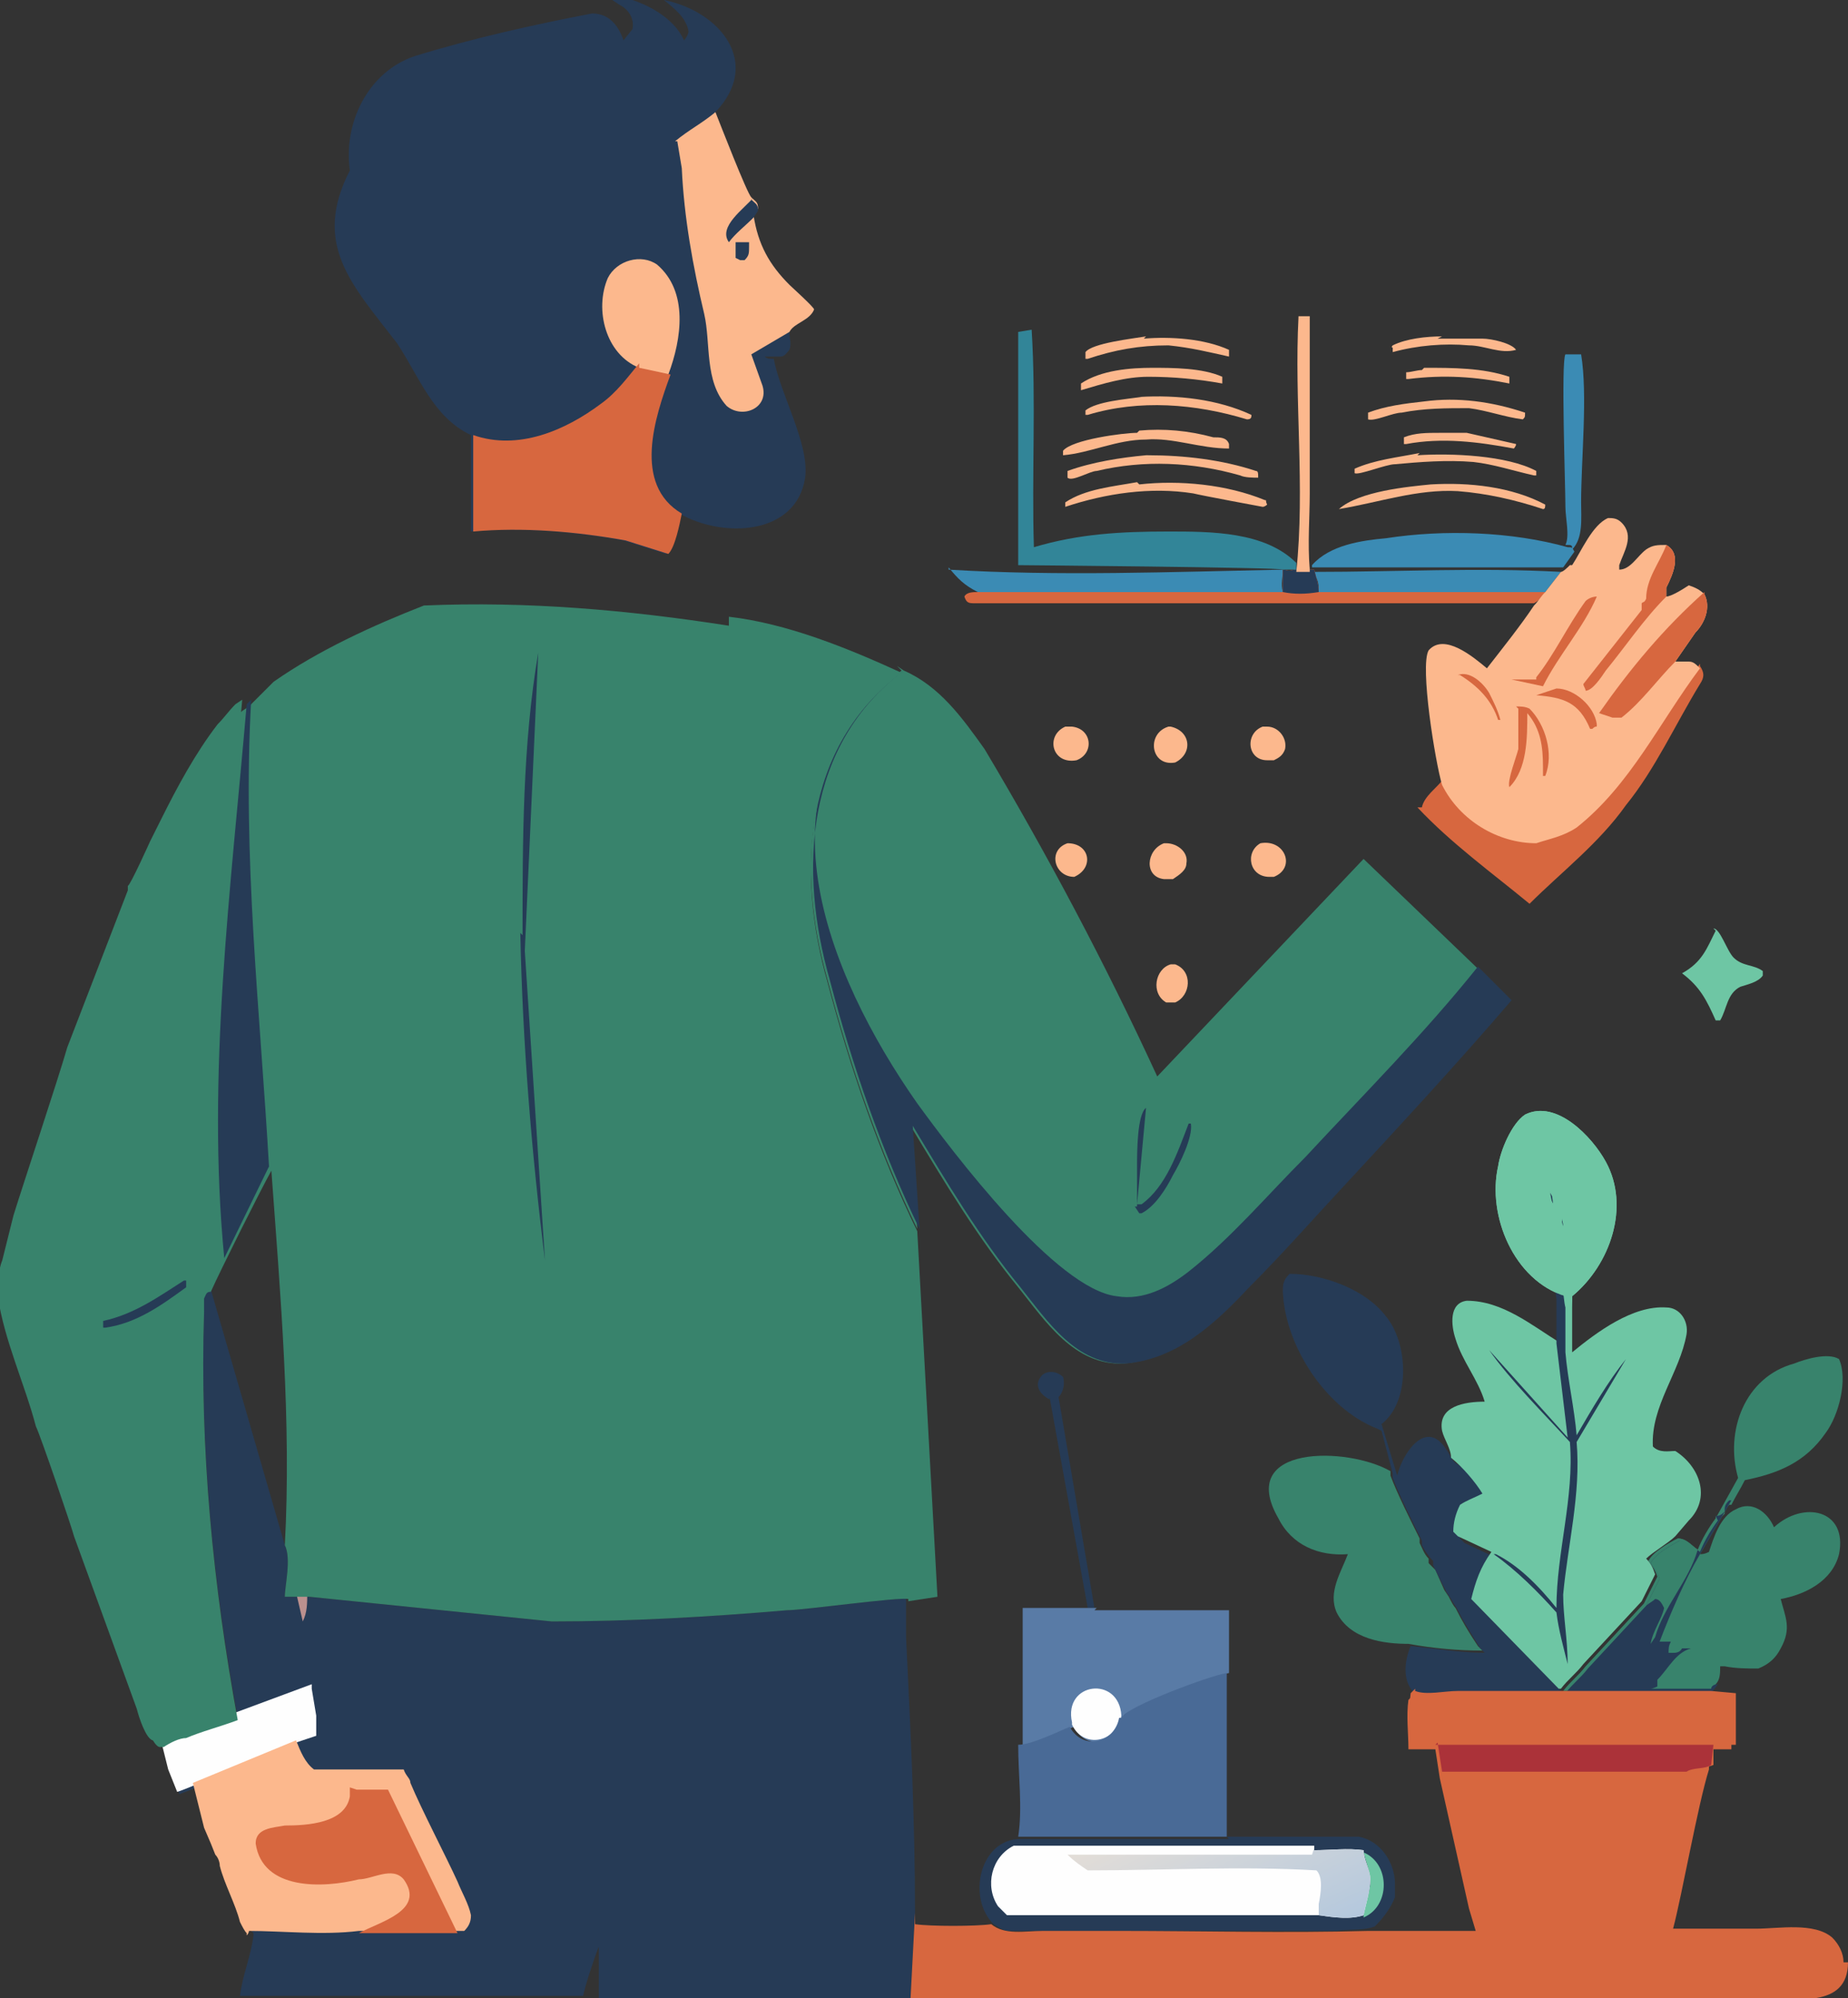 <?xml version="1.0" encoding="UTF-8"?><svg id="a" xmlns="http://www.w3.org/2000/svg" xmlns:xlink="http://www.w3.org/1999/xlink" viewBox="0 0 82.4 89.1"><rect x="0" y="0" width="82.4" height="89.1" fill="#333333" stroke="none"/><defs><style>.c{fill:#38836c;}.c,.d,.e,.f,.g,.h,.i,.j,.k,.l,.m,.n,.o{stroke-width:0px;}.d{fill:#3b8bb4;}.e{fill:#fefefe;}.f{fill:#6ec6a4;}.g{fill:#bb908e;}.h{fill:url(#b);}.i{fill:#fcb88d;}.j{fill:#496a96;}.k{fill:#ab3239;}.l{fill:#d7673f;}.m{fill:#328598;}.n{fill:#597ba6;}.o{fill:#263b56;}</style><linearGradient id="b" x1="53" y1="7.6" x2="56.5" y2=".5" gradientTransform="translate(0 87.9) scale(1 -1)" gradientUnits="userSpaceOnUse"><stop offset="0" stop-color="#e2ddd8"/><stop offset="1" stop-color="#b4c8dd"/></linearGradient></defs><path class="o" d="M40.8,85.3l-.2,3.8h-13.9c0-.5,0-1,0-1.5,0-.3,0-.6,0-.8-.2.5-.6,1.7-.7,2.2h0c0,0-15.3,0-15.3,0,.1-.9.5-1.8.6-2.7h0s0-.1,0-.1c-.1-.1-.2-.3-.3-.4,0-.4-.3-.9-.5-1.3,0-.2-.4-.9-.5-1.1,0-.3-.3-.7-.4-1l-.3-.7-.5-2-.8.3-.4-1-.3-1.2c.2-.2.7-.3,1-.4.8-.3,1.6-.5,2.3-.8-1.1-6-1.7-12.1-1.5-18.2,0-.2,0-.5,0-.6,0-.2.2-.2.3-.3l3.3,11.4c.3.6,0,1.8,0,2.3,0,0,0,0,.1,0h.5s.5,0,.5,0l10.8,1.1.3-5.8h0s-.3,5.8-.3,5.8c3.5,0,7-.2,10.5-.5.7,0,5-.6,5.3-.5v.6c0,0,0,1.1,0,1.1.2,4.1.4,8.2.4,12.3Z"/><path class="i" d="M64.2,19.3h1.2c0,0,2.2.5,2.2.5h0c0,.1-.1.2-.1.2-1.6-.3-3.2-.5-4.8-.2h-.1c0-.1,0-.3,0-.3.5-.2,1-.2,1.6-.2Z"/><path class="i" d="M47.6,37.6c1,0,1.2,1.1.3,1.5-.9,0-1.2-1.2-.3-1.5Z"/><path class="i" d="M63.5,16.4c1.3,0,2.6,0,3.8.4v.2s0,.1,0,.1c-1.5-.3-2.9-.4-4.5-.2h-.1c0-.1,0-.3,0-.3.2,0,.5-.1.7-.1Z"/><path class="i" d="M52.1,43h.3c.8.3.7,1.4,0,1.7h-.4c-.7-.4-.5-1.5.2-1.7Z"/><path class="i" d="M52,32.4h.2c.9.2,1,1.2.2,1.6-1.1.2-1.3-1.3-.3-1.6Z"/><path class="i" d="M47.5,32.4h.3c.9.1,1,1.2.2,1.5-1.1.2-1.4-1.1-.5-1.5Z"/><path class="i" d="M56.2,32.4h.3c.5,0,.9.5.8,1-.1.3-.3.4-.5.5h-.3c-.9,0-1-1.2-.2-1.5Z"/><path class="i" d="M56.2,37.6c1.1-.2,1.6,1.1.6,1.5h-.2c-.9,0-1.1-1.1-.4-1.5Z"/><path class="i" d="M64.1,15.1c.6,0,1.4,0,2,0,.4,0,1.3.2,1.5.5h0c-.7.2-1.4-.2-2.1-.2-1.1-.1-2.3,0-3.4.3v-.2c-.1,0,0-.1,0-.1.6-.3,1.5-.4,2.2-.4Z"/><path class="i" d="M51.9,37.6h.1c.5,0,1,.4.9.9,0,.3-.3.5-.6.7h-.4c-.9-.1-.8-1.3,0-1.6Z"/><path class="i" d="M51.3,16.4c1,0,2.3,0,3.2.4,0,.1,0,.2,0,.3-1.1-.2-2.2-.3-3.3-.3-1,0-2,.3-3,.6h0c0-.1,0-.3,0-.3.9-.6,2.2-.7,3.2-.7Z"/><path class="i" d="M51,15.1c1.2-.1,2.7,0,3.8.5,0,.2,0,.2,0,.3-.9-.2-1.7-.4-2.7-.5-1.3,0-2.4.2-3.6.6h-.1c0,0,0-.3,0-.3.3-.4,2.1-.6,2.7-.7Z"/><path class="i" d="M50.8,19.2c1.1-.1,2.2,0,3.3.3.3,0,.6,0,.7.3v.2c-1.3,0-2.5-.5-3.7-.4-1.3,0-2.5.6-3.7.7h0c0-.1,0-.2,0-.2.4-.5,2.7-.8,3.3-.8Z"/><path class="i" d="M63.5,17.9c1.5-.2,3,0,4.5.5,0,.2,0,.2-.1.3-.8-.1-1.6-.4-2.4-.5-1,0-2,0-3,.2-.4,0-1.2.4-1.5.3v-.2c0,0,0-.1,0-.1.8-.3,1.6-.4,2.5-.5Z"/><path class="i" d="M50.8,17.7c1.7-.1,3.5.1,5,.8,0,.1,0,.2-.2.2-2.3-.7-4.8-.9-7.1-.2h-.1c0,0,0-.2,0-.2.5-.4,1.8-.5,2.5-.6Z"/><path class="i" d="M63.2,20.3c1.5-.1,4,0,5.3.7v.2c0,0,0,0-.1,0-.9-.2-1.8-.5-2.7-.6-1.2-.1-2.4,0-3.5.1-.4,0-1.6.5-1.8.4h0c0-.1,0-.2,0-.2.9-.4,1.9-.5,2.9-.7Z"/><path class="i" d="M63.8,21.6c1.7-.1,3.6.1,5.1.9h0c0,.1,0,.2-.1.2-1.2-.4-2.5-.7-3.8-.8-1.8-.1-3.5.5-5.3.8h0c.9-.8,3.1-1,4.1-1.1Z"/><path class="i" d="M51.2,20.3c1.6,0,3.3.2,4.8.7.1,0,.1.1.1.3-.2,0-.6,0-.8-.1-2.1-.6-4.3-.7-6.4-.2-.3,0-1.1.5-1.3.3v-.2s0-.1,0-.1c1.1-.4,2.4-.6,3.5-.7Z"/><path class="i" d="M50.8,21.6c1.8-.2,3.9,0,5.6.7.1,0,0,0,.1.2,0,0-.1.1-.2.1,0,0-2.7-.5-3.1-.6-1.9-.3-3.9,0-5.7.6v-.2c.9-.6,2.1-.7,3.2-.9Z"/><path class="o" d="M46.8,62.4c-.4-.2-.7-.6-.4-1,.2-.3.7-.3,1,0,.1.3,0,.7-.2.9l1.6,9.4h-.3s-1.7-9.4-1.7-9.4Z"/><path class="d" d="M70,15.8h.5c.3,1.8,0,4.7,0,6.6,0,.7.1,1.6-.4,2.1,0-.2,0-.2-.3-.2.2-.4,0-1.2,0-1.7,0-.9-.2-6.5,0-6.8Z"/><path class="f" d="M76.4,41.4c.3,0,.6,1,.9,1.3.4.4.9.3,1.3.6v.2c-.2.3-.7.4-1,.5-.6.3-.6,1-.9,1.5-.1,0-.1,0-.2,0-.4-.9-.7-1.5-1.5-2.1.9-.5,1.1-1.1,1.5-1.9Z"/><path class="d" d="M58.6,25.5c3.7,0,7.3-.2,11,0l-.7.9h-10.1c0-.3,0-.5-.2-.8Z"/><path class="d" d="M42.3,25.4c4.9.3,10,.1,14.9,0,0,.4-.1.6,0,1h-13.6c-.6-.3-.9-.6-1.3-1.1Z"/><path class="d" d="M58.5,25.2c.8-.9,2.2-1.1,3.3-1.2,2.6-.4,5.6-.3,8.1.4.2,0,.2,0,.3.2l-.5.7h-11.2c0,0,0,0,0,0Z"/><path class="l" d="M58.4,25.4h.2c.1.4.2.7.2,1h10.1c-.1.2-.3.4-.5.5h-24.9c-.3,0-.4,0-.5-.3.1-.2.4-.2.6-.2h13.6c0-.4,0-.7,0-1,.2,0,.2.1.5,0h.1c0,0,.6-.1.6-.1Z"/><path class="o" d="M58.4,25.4h.2c.1.4.2.7.2,1-.6.1-1.1.1-1.6,0,0-.4,0-.6,0-1,.2,0,.2.1.5,0h.1c0,0,.6-.1.6-.1Z"/><path class="c" d="M77.5,65.9c-.6-2.1.3-4.5,2.5-5.1.5-.2,1.5-.5,2-.2.4.9,0,2.5-.6,3.3-.9,1.3-2.1,1.8-3.6,2.1-.2.4-.4.7-.6,1.1h-.1c-.1.1-.2.2-.2.4-.1.1-.2.2-.4.2l1-1.8Z"/><path class="l" d="M75.8,29.7c.2.3.2.5,0,.8-1.1,1.8-2,3.8-3.3,5.4-1.2,1.7-2.9,3-4.3,4.4-1.7-1.4-3.5-2.7-5-4.3h.2c.1-.5.7-.9.9-1.2.7,1.6,2.4,2.5,4.2,2.6.7-.2,1.3-.3,1.8-.7,2.4-1.9,3.7-4.7,5.5-7.1Z"/><path class="m" d="M46,14.7c.2,3.2,0,6.5.1,9.7,2-.6,3.9-.7,6-.7,1.9,0,4.3,0,5.7,1.4v.3c-.3,0-.3,0-.5,0h-.1c0-.1-11.8-.2-11.8-.2v-10.4s.6-.1.6-.1Z"/><path class="c" d="M60.1,69.3c-1.3.1-2.5-.4-3.1-1.6-1.9-3.3,3.1-3.2,5-2.1h0c0,0,0,.2,0,.2.3.8.9,2,1.3,2.8,0,.1,0,0,0,.2.1.2.2.5.4.7v.2c0,0,.3.3.3.3h0c0,0,.4.9.4.9l.2.3c.1.2.2.4.3.5.3.6.6,1.1,1,1.7l.2.2c-1.1,0-2.2-.1-3.3-.3-1.1,0-2.6-.2-3.2-1.4-.4-.9.2-1.8.5-2.6Z"/><path class="n" d="M48.8,71.8h6s0,2.8,0,2.8c-.6.1-4.5,1.6-4.7,1.9h0c-.2,1.3-1.7,1.6-2.2.5-.6.2-1.8.9-2.3.8v-6.1s3,0,3,0h.3Z"/><path class="e" d="M47.8,77v-.2c-.4-1.8,2.1-2.1,2.2-.3-.2,1.2-1.7,1.5-2.2.4Z"/><path class="j" d="M50,76.6h0c.2-.5,4-1.9,4.7-2v7.3s-9.3,0-9.3,0c.2-1.3,0-2.7,0-4.1.6,0,1.8-.6,2.3-.8.6,1.1,2,.7,2.2-.4Z"/><path class="c" d="M76.5,67.6c.2,0,.3-.1.4-.2,0-.2,0-.3.2-.5h.1s-1.4,2.4-1.4,2.4c.1,0,.2,0,.4-.1.2-.6.5-1.6,1.2-1.9.7-.4,1.4.1,1.7.8,1.3-1.2,3.3-.8,2.9,1.2-.3,1.2-1.5,1.8-2.6,2,.2.8.5,1.3,0,2.2-.2.4-.5.7-1,.9-.5,0-1,0-1.5-.1h-.2c0,.3,0,.6-.2.8l-.3.3h-4.3s-.3,0-.3,0h-1.1s-.8,0-.8,0c.3-.4.7-.7,1-1.1l2.6-2.8.6-1.2c-.1-.3-.2-.4-.4-.7.2-.4.9-.8,1.3-1,.4,0,.6.3.9.5.2-.5.5-1,.8-1.4Z"/><path class="o" d="M76.5,67.6c.2,0,.3-.1.4-.2,0-.2,0-.3.2-.5h.1s-1.4,2.4-1.4,2.4c-.7,1.2-1.3,2.6-1.8,3.9.2,0,.2,0,.4,0h.1c-.1.2-.1.3-.1.5h.2c.1,0,.3,0,.4-.2.2,0,.2,0,.4,0-.7.2-1,.9-1.5,1.4,0,0,0,.2,0,.3,0,0-.2.1-.3.1.9,0,1.8,0,2.7,0,0-.1.1-.2.3-.2h0c0,0-.3.4-.3.4h-4.3s-.3,0-.3,0h-1.1s-.8,0-.8,0c.3-.4.7-.7,1-1.1l2.6-2.8.6-1.2c-.1-.3-.2-.4-.4-.7.2-.4.9-.8,1.3-1,.4,0,.6.3.9.5.2-.5.5-1,.8-1.4Z"/><path class="c" d="M74.8,68.6c.4,0,.6.3.9.5-.4,1.4-1.5,2.5-1.9,3.9l-.2.3h0c.1-.6.5-1.1.6-1.6-.1-.2-.2-.4-.4-.4-.1.1-.3.2-.4.3l.6-1.2c-.1-.3-.2-.4-.4-.7.2-.4.9-.8,1.3-1Z"/><path class="o" d="M61.4,63.7c-2.3-.9-4.1-3.7-4.2-6.1,0-.3,0-.5.3-.8,1.5,0,3.4.7,4.3,1.9,1,1.2,1.1,3.8-.2,4.8l.7,2.3c.2-.9,1.2-2.5,2.1-1.3l.2.3c.1.2.2.4.4.5.5.3,1.1,1.1,1.4,1.6-.3.1-.7.3-1,.5-.2.4-.3.7-.3,1.2l.2.2,1.5.7c-.5.6-.7,1.3-.9,2.1l3.9,4c-1.3,0-3.4,0-4.7,0-.5,0-1.4.1-1.9,0-.7-.5-.6-1.5-.3-2.2,1.1.1,2.2.3,3.3.3l-.2-.2c-.3-.5-.7-1.1-1-1.7-.1-.2-.2-.3-.3-.5l-.2-.3-.4-.8h0c0,0-.2-.4-.2-.4v-.2c-.2-.2-.4-.5-.5-.7,0-.1,0,0,0-.2-.4-.8-1-2-1.3-2.8v-.2c0,0,0,0,0,0l-.5-1.9Z"/><path class="o" d="M54.7,81.9c1.4,0,2.8,0,4.2,0,.5,0,1.2,0,1.7,0,1,.2,1.6,1.2,1.6,2.1v.6c-.2.5-.5.9-.9,1.3-.5.2-1.1.1-1.7.2-3.2,0-6.4,0-9.6,0-1.7,0-3.4,0-5,0-.3,0-.5-.2-.7-.3-1.2-1.2-.6-3.8,1.2-3.8h9.3Z"/><path class="f" d="M60.8,82.6c1.2.5,1.2,2.4,0,2.9,0-.5.3-1.1.3-1.6,0-.4-.2-.9-.3-1.3Z"/><path class="e" d="M58.6,82.5c.7,0,1.5-.1,2.2,0,0,.4.3.9.3,1.3,0,.5-.2,1.1-.3,1.6-.6.2-1.3.1-2,0h-13.9s-.4-.4-.4-.4c-.6-.9-.3-2.2.7-2.7h13.4Z"/><path class="h" d="M58.6,82.5c.7,0,1.5-.1,2.2,0,0,.4.3.9.3,1.3,0,.5-.2,1.1-.3,1.6-.6.2-1.3.1-2,0v-.5c.1-.5.2-1.2-.1-1.5-3.4-.2-6.8,0-10.2,0-.3-.2-.6-.4-.9-.7h10.9s.1-.3.1-.3Z"/><path class="i" d="M70.1,25.2c.4-.6.9-1.8,1.6-2.1.2,0,.4,0,.6.2.6.6.1,1.3-.1,1.9,0,0,0,.1,0,.2h0c.5,0,.8-.6,1.2-.9.3-.2.5-.2.9-.2.7.4.3,1.3,0,1.9v.4c.2,0,.7-.3,1-.5.3.1.5.2.7.4.3.6,0,1.3-.4,1.7l-.9,1.3c.2,0,.4,0,.6,0,.2,0,.3.1.5.3-1.8,2.4-3.1,5.2-5.5,7.1-.6.4-1.2.5-1.8.7-1.7,0-3.4-1-4.2-2.6-.3-1-1-5.3-.6-6,.7-.8,2,.3,2.6.8.7-.9,1.5-1.9,2.1-2.8.2-.2.3-.4.5-.6l.7-.9h0c.1,0,.3-.2.4-.3Z"/><path class="l" d="M65,30.1c.5-.2,1.1.3,1.4.8.2.4.4.8.5,1.2h-.1c-.3-.9-.9-1.5-1.7-2Z"/><path class="l" d="M69.4,30.7c.8,0,1.7.8,1.8,1.6,0,.2,0,0-.2.2h-.1c-.5-1.2-1.2-1.4-2.4-1.5l.9-.3Z"/><path class="l" d="M68.5,30.2c.8-1,1.4-2.3,2.2-3.4.1-.1.3-.2.5-.2-.6,1.4-1.7,2.6-2.4,4l-1.4-.3h1.1Z"/><path class="l" d="M67.6,31.5c.2,0,.4,0,.6.1.7.7,1.1,2,.7,3h-.1v-.4c0-.9-.1-1.7-.7-2.4,0,1.1,0,2.5-.8,3.3-.1-.3.3-1.3.4-1.7,0-.6,0-1.2,0-1.8Z"/><path class="l" d="M74.3,24.3c.7.4.3,1.3,0,1.9v.4c-1,1-1.8,2.2-2.7,3.3-.2.3-.6.9-.9.9,0-.1-.1-.2-.1-.3l2.6-3.3v-.3c.1-.1.1,0,.2-.2,0-.9.6-1.6.9-2.4Z"/><path class="l" d="M76,26.5c.3.6,0,1.3-.4,1.7l-.9,1.3c-.8.8-1.5,1.8-2.4,2.5-.1,0-.3,0-.4,0h0s-.6-.2-.6-.2c1.4-2,2.9-3.8,4.7-5.4Z"/><path class="f" d="M69.8,57.8c-2.3-.7-3.5-3.6-3-5.8.1-.7.6-1.9,1.2-2.3,1.4-.7,3,1,3.6,2.1,1.1,2,.2,4.6-1.5,6v.5s0,2,0,2c1.1-.9,2.7-2.1,4.2-2,.6,0,1,.6.9,1.2-.3,1.7-1.6,3.2-1.5,5,.3.3.7.2,1,.2,1.1.7,1.6,2.1.6,3.1l-.6.7c-.3.3-1,.7-1.3,1,.2.2.3.4.4.7l-.6,1.2-2.6,2.8c-.3.4-.7.7-1,1.1h-.1s-3.9-4-3.9-4c.2-.8.4-1.4.9-2.1l-1.5-.7-.2-.2c0-.4.1-.8.3-1.2.3-.2.6-.3,1-.5-.3-.5-.9-1.2-1.4-1.6,0-.4-.3-.8-.4-1.2-.2-1.1,1-1.3,1.9-1.3-.3-1-1-1.8-1.3-2.8-.2-.6-.3-1.6.5-1.7,1.6,0,2.9,1.1,4.2,1.9h0s0-.4,0-.4v-2Z"/><path class="o" d="M69.3,54.1c-.3-1.5-.6-3-.8-4.5h0c.6,1.8.6,3.7,1,5.5.2-.7.3-1.6.5-2.4,0,0,0,0,0,0,0,.9-.2,1.7-.5,2.5,0,.2.2,2.8.3,3.1v2c.1,1.2.4,2.5.5,3.7.7-1.2,1.4-2.4,2.2-3.4h0s-2.2,3.7-2.2,3.7c.2,2.3-.4,4.6-.6,6.8,0,1,.2,2,.2,3.1-.2-.8-.4-1.5-.5-2.3-.8-.9-1.8-1.9-2.8-2.6h.1c1,.5,1.9,1.4,2.7,2.4,0-2.5.8-4.9.6-7.4-1.1-1.2-2.7-2.8-3.6-4.1l3.5,3.9-.5-4.2v-2c-.2-1.2-.3-2.4-.6-3.5-.3-.7-.9-1.4-1.3-2h.1c.5.5.9,1.2,1.2,1.8Z"/><path class="f" d="M69.8,57.8c-2.3-.7-3.5-3.6-3-5.8.1-.7.6-1.9,1.2-2.3,1.4-.7,3,1,3.6,2.1,1.1,2,.2,4.6-1.5,6v.5c0-.3-.4-2.9-.3-3.1.2-.8.5-1.6.5-2.5,0,0,0,0,0,0-.2.7-.2,1.6-.5,2.4-.4-1.8-.5-3.7-1-5.5h0c.2,1.4.5,3,.8,4.5-.3-.7-.7-1.3-1.2-1.8h-.1c.4.6,1,1.3,1.3,2,.3,1.1.4,2.3.5,3.5Z"/><path class="l" d="M82.4,87.5c0,2.1-2.4,1.6-3.9,1.6h-37.9s.2-3.8.2-3.8v.5c.7.1,2.7.1,3.4,0,.6.5,1.5.3,2.3.3,0,0,3.4,0,3.4,0,3.7,0,7.4.1,11.1,0,0,0,.1,0,.2,0h4.6s-.3-1-.3-1l-1.3-5.8-.2-1.3h-1.2c0-.7-.1-1.5,0-2.2,0,0,.2-.2.2-.2.5.2,1.3,0,1.8,0,1.3,0,3.4,0,4.7,0h.1s.8,0,.8,0h1.1s.3,0,.3,0h4.3s1.1.1,1.1.1v2.3s-1,0-1,0v.9c-.5,1.6-1.2,5.6-1.6,7.1h3.7c1,0,2.6-.3,3.4.4.3.3.5.7.5,1.1Z"/><path class="l" d="M63.1,75.4c.5.2,1.3,0,1.9,0,1.3,0,3.4,0,4.7,0,0,0,.9,0,.9,0h1.1s.3,0,.3,0h4.3s1.1.1,1.1.1v2.3s-1,0-1,0v.9c-.5.2-.9.1-1.2.3h-10.9s-.2-1.3-.2-1.3h-1.2c0-.7-.1-1.5,0-2.2,0,0,.2-.2.2-.2Z"/><path class="k" d="M64,77.8h12.4s-.1.9-.1.9c-.3.2-.8.1-1.1.3h-10.9s-.2-1.3-.2-1.3Z"/><path class="o" d="M27,0h1.2c.9.3,1.9.9,2.3,1.8.1-.1.2-.3.2-.4-.1-.6-.6-1-1.1-1.4,2.5.5,4.4,2.8,2.3,5,.2.5,1.4,3.6,1.6,3.8.2.2.3.2.3.5l-.2.3c.2,1.3.7,2.2,1.6,3.1.1.1,1.1,1,1.1,1.1-.2.5-.9.6-1.1,1,0,.3.1.5,0,.8-.1.1-.2.3-.4.3h-.2c-.2,0-.3,0-.5,0h0c.1.1.2.1.4.1h0c.3,1.6,1.6,3.8,1.4,5.3-.4,2.6-3.7,2.7-5.6,1.6-.1.5-.3,1.5-.6,1.8l-1.9-.6c-2.2-.4-4.6-.6-6.8-.4v-4.3c-1.7-.8-2.3-2.6-3.3-4.1-2-2.6-3.8-4.4-2.1-7.7-.3-2.1.8-4.4,2.9-5.1,2.6-.8,5.3-1.4,7.9-1.9.8,0,1.2.6,1.4,1.2l.4-.5c.1-.5-.2-.9-.6-1.1l-.6-.4Z"/><path class="i" d="M28.5,16.4c-1.5-.6-2-2.6-1.4-4,.4-.8,1.5-1.1,2.2-.6,1.4,1.2,1.1,3.3.5,4.9l-1.4-.3Z"/><path class="i" d="M30.1,6.3c.6-.5,1.2-.8,1.8-1.3.2.5,1.4,3.6,1.6,3.8.2.2.3.2.3.5l-.2.3c.2,1.3.7,2.2,1.6,3.1.1.1,1.1,1,1.1,1.1-.2.5-.9.6-1.1,1l-1.7,1,.5,1.4c.3,1-.9,1.5-1.6.9-1-1.1-.7-2.8-1-4.1-.5-2.1-.9-4.3-1-6.5l-.2-1.2Z"/><path class="o" d="M33,10.8h.4c0,0,0,.2,0,.2,0,.3,0,.4-.2.6h-.2s-.2-.1-.2-.1c0-.3,0-.5,0-.7Z"/><path class="o" d="M33.5,8.9c.2.2.3.2.3.5l-.2.3c-.4.4-.8.7-1.1,1.1h0c0,0,0,0,0,0-.5-.7.7-1.5,1.1-2Z"/><path class="l" d="M28.5,16.4l1.4.3c-.7,1.9-1.7,4.9.5,6.2-.1.5-.3,1.5-.6,1.8l-1.9-.6c-2.2-.4-4.6-.6-6.8-.4v-4.3c2,.7,4.1-.2,5.7-1.4.7-.5,1.2-1.2,1.7-1.8Z"/><path class="c" d="M40,29.7l.3.2c1.6.7,2.6,2.1,3.6,3.5,2.8,4.7,5.4,9.6,7.7,14.6l9.2-9.7,5,4.8,1.5,1.5c-2.4,2.8-4.9,5.5-7.4,8.2-1.4,1.5-2.8,3.1-4.3,4.6-1.5,1.6-3.2,3.2-5.5,3.4-2.2.1-3.5-1.9-4.7-3.4-1.8-2.2-3.3-4.7-4.8-7.2l.3,4.6h0s0,0,0,0c-1.7-3.5-3-7.3-4-11.1-1.4-4.9-1.1-10.5,3.3-13.8Z"/><path class="o" d="M50.7,53.8v-1.8c0-.6,0-2.3.4-2.6h0c0,0-.4,4.3-.4,4.3h.2c1.1-.8,1.6-2.3,2.1-3.6h.1c.1.6-.5,1.8-.8,2.3-.3.6-.8,1.4-1.4,1.7h-.1s-.2-.3-.2-.3Z"/><path class="o" d="M40,29.7l.3.2c-7,4.9-3.4,13.6.6,19.3,1.6,2.2,6.2,8.3,8.9,8.6,1.2.2,2.3-.4,3.2-1.1,1.9-1.5,3.5-3.4,5.2-5.1,2.6-2.8,5.3-5.5,7.7-8.5l1.5,1.5c-2.4,2.8-4.9,5.5-7.4,8.2-1.4,1.5-2.8,3.1-4.3,4.6-1.5,1.6-3.2,3.2-5.5,3.4-2.2.1-3.5-1.9-4.7-3.4-1.8-2.2-3.3-4.7-4.8-7.2l.3,4.6h0s0,0,0,0c-1.7-3.5-3-7.3-4-11.1-1.4-4.9-1.1-10.5,3.3-13.8Z"/><path class="g" d="M13.2,71h.5c0,.5,0,.9-.2,1.3l-.3-1.3Z"/><path class="e" d="M10.4,76.4l3.5-1.3v.2c0,0,.2,1.2.2,1.2v.9c0,0-.9.3-.9.3-.5.2-4.9,2.1-5.3,2.2l-.4-1-.3-1.2c1-.5,2.2-.7,3.3-1.2Z"/><path class="i" d="M8.6,79.5l4.6-1.9c.2.5.4,1,.8,1.3h1.6s.6,0,.6,0h1.8c.1.3.3.4.3.6h0c.5,1.2,1.6,3.3,2.1,4.4.2.5.5,1,.6,1.5,0,.3-.1.5-.3.7h-.3s-4.4,0-4.4,0c-1.6.2-3.4,0-4.9,0,0,0,0,.1-.1.2h0s0-.1,0-.1c-.1-.1-.2-.3-.3-.5-.2-.8-.7-1.7-.9-2.5,0-.2-.1-.4-.2-.5l-.2-.5-.3-.7-.5-2Z"/><path class="l" d="M15.9,79.8h1.4c0,0,3.1,6.4,3.1,6.4h-4.4c.9-.5,3-1,2-2.4-.5-.6-1.4,0-2,0-1.6.4-4.3.5-4.6-1.6,0-.7.8-.7,1.3-.8,1,0,2.7-.1,2.9-1.3v-.4Z"/><path class="c" d="M40.5,71.2c0,.2,0,.4,0,.7v-.6c-.4-.1-4.7.5-5.4.5-3.5.3-7,.5-10.5.5l.3-5.8h0s-.3,5.8-.3,5.8l-10.8-1.1h-.5s-.5,0-.5,0c0,0,0,0-.1,0,0-.5.3-1.7,0-2.3.3-5.5-.2-11.2-.6-16.7-.5.9-2.3,4.5-2.7,5.4-.2,0-.2.1-.3.3,0,.2,0,.4,0,.6-.2,6.1.4,12.2,1.5,18.2-.8.3-1.6.5-2.3.8-.3,0-.7.2-1,.4h-.2c-.3-.1-.6-1-.7-1.4l-2.8-7.7c-.1-.4-1.5-4.5-1.7-4.9-.5-1.9-1.4-3.8-1.7-5.8,0-.5,0-1.1.2-1.6l.5-2c.4-1.3,2-6.1,2.4-7.5l2.7-7v-.2c.1,0,1-2,1-2l.5-1c.7-1.4,1.5-2.9,2.5-4.2.3-.3.5-.6.8-.9l.3-.2.2-.2c.3-.3.6-.6.9-.9,2-1.4,4.4-2.5,6.7-3.4,4.6-.2,9.1.2,13.6.9,0-.1,0-.2,0-.4,2.6.3,5.3,1.4,7.7,2.5-4.4,3.3-4.7,8.9-3.3,13.8,1,3.8,2.3,7.6,4,11.1h0c0,.1,0,0,0,0l.9,16.3-1.3.2Z"/><path class="o" d="M23.3,41.7c0-4.2,0-8.5.7-12.6h0s-.6,13.3-.6,13.3l.9,13.8h0c-.6-4.8-1-9.7-1.1-14.6Z"/><path class="o" d="M12,52l-2,4.1c-.8-8.2.3-16.5,1-24.7l.2-.2c-.4,7,.4,13.9.8,20.9Z"/><path class="c" d="M9.8,73.3c.2,1,.2,2.1.5,3.1-.8.3-1.6.5-2.3.8-.3,0-.7.2-1,.4h-.2c-.3-.1-.6-1-.7-1.4l-2.8-7.7c-.1-.4-1.5-4.5-1.7-4.9-.5-1.9-1.4-3.8-1.7-5.8,0-.5,0-1.1.2-1.6l.5-2c.4-1.3,2-6.1,2.4-7.5l2.7-7v-.2c.1,0,1-2,1-2l.5-1c.7-1.4,1.5-2.9,2.5-4.2.3-.3.5-.6.8-.9l.3-.2c-.7,8.2-1.9,16.5-1,24.7l-.7,1.3c-.2,0-.2.1-.3.3,0,.2,0,.4,0,.6-.1,5.1.2,10.1,1,15.1Z"/><path class="o" d="M8.3,57.1h0c0,.1,0,.2,0,.3-1.1.8-2.2,1.6-3.6,1.8h-.1c0-.1,0-.3,0-.3,1.4-.3,2.5-1.1,3.6-1.8Z"/><path class="i" d="M58.4,21.9c0-2.6,0-5.2,0-7.8h-.5c-.2,3.8.3,7.6-.1,11.4h.6s0-.1,0-.1h0c-.1-1.2,0-2.3,0-3.4Z"/></svg>